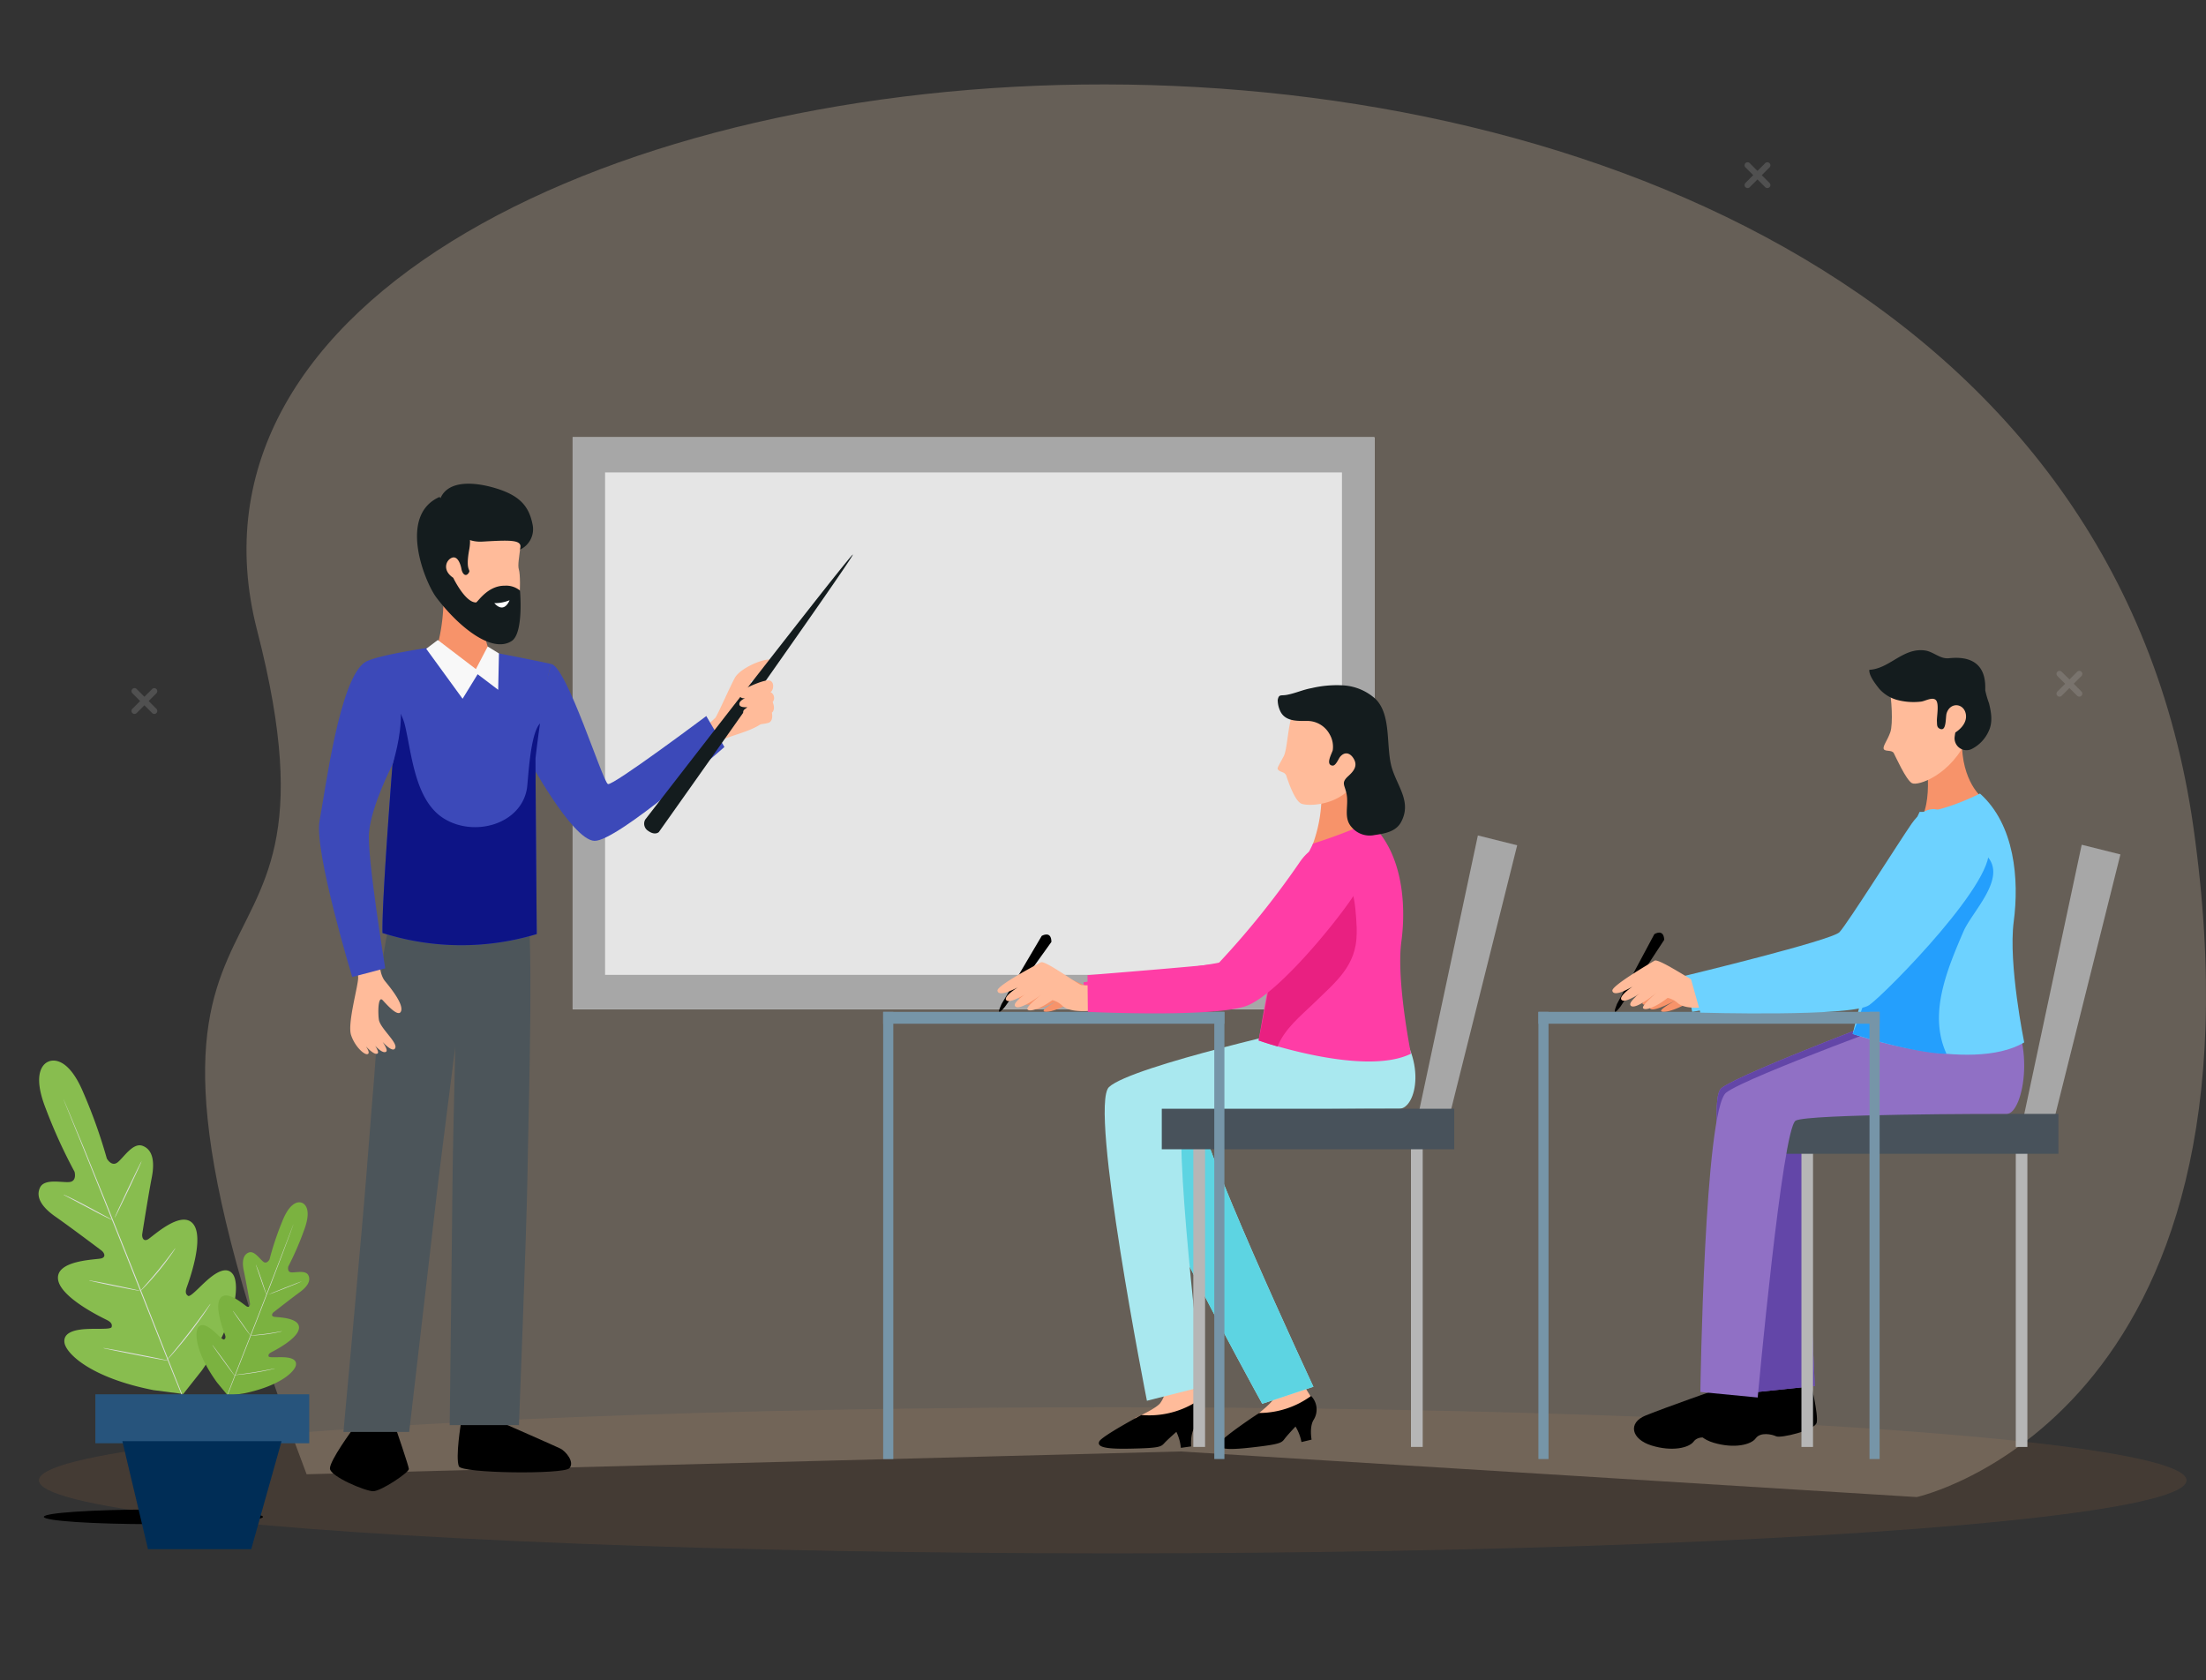 <svg xmlns="http://www.w3.org/2000/svg" xmlns:xlink="http://www.w3.org/1999/xlink" width="453" height="345" viewBox="0 0 453 345">
  <rect x="0" y="0" width="453" height="345" fill="#333333" stroke="none"/>
  <defs>
    <clipPath id="clip-student_feedback">
      <rect width="453" height="345"/>
    </clipPath>
  </defs>
  <g id="student_feedback" clip-path="url(#clip-student_feedback)">
    <ellipse id="Ellipse_200" data-name="Ellipse 200" cx="220.5" cy="15" rx="220.5" ry="15" transform="translate(8 289)" fill="#f99746" opacity="0.09"/>
    <path id="Path_5724" data-name="Path 5724" d="M625.5,452.327s73.968-16.224,56.828-137.484C651.729,98.386,249.483,137.82,284.7,274.345c22.14,85.833-41.607,36.2,10.161,173.3L474.3,442.961Z" transform="translate(-231.901 -144.89)" fill="#f9ddbf" opacity="0.26"/>
    <path id="Path_5826" data-name="Path 5826" d="M58.622,216.889l1.59-1.59a.62.62,0,0,0-.878-.877l-1.59,1.59-1.59-1.59a.62.62,0,0,0-.878.877l1.591,1.59-1.591,1.591a.62.62,0,1,0,.878.877l1.59-1.59,1.59,1.59a.62.62,0,1,0,.878-.877Z" transform="translate(-28.094 -72.926)" fill="#c4c4c4" opacity="0.2"/>
    <g id="Group_3047" data-name="Group 3047" transform="translate(65.507 89.802)">
      <g id="Group_3046" data-name="Group 3046" transform="translate(52.085)">
        <rect id="Rectangle_983" data-name="Rectangle 983" width="164.643" height="117.452" transform="translate(0 0)" fill="#e5e5e5"/>
        <path id="Path_5672" data-name="Path 5672" d="M170.269,305.26V422.713H334.912V305.26ZM328.25,415.654H176.931V312.475H328.25Z" transform="translate(-170.269 -305.26)" fill="#a7a7a7"/>
      </g>
      <path id="Path_5673" data-name="Path 5673" d="M162.964,327.681a13.4,13.4,0,0,1-8.06-4.143,37.208,37.208,0,0,1-1.328,12.889s.317,20.778,8.764,18.28,3.013-16.02,3.013-16.02C163.4,335.573,162.988,330.883,162.964,327.681Z" transform="translate(-129.447 -292.928)" fill="#f7936a"/>
      <path id="Path_5674" data-name="Path 5674" d="M158.524,313.292s9.668-1.023,11.433,2.882-.278,9.134.28,10.9.278,12.9-2.882,13.178-13.108-6.88-13.386-15.247S156.106,313.411,158.524,313.292Z" transform="translate(-129.196 -299.923)" fill="#ffbb9a"/>
      <path id="Path_5675" data-name="Path 5675" d="M162.678,329.18c.045-.005.092-.013.139-.017.315.005.595.015.878.023.1-.234.183-.464.288-.7.193-.427.378-.857.571-1.285.283-.814.519-1.636.745-2.458a12.149,12.149,0,0,1-1.343-.228q-1.854.892-3.711,1.779c-.24.114-.482.221-.72.333A39.292,39.292,0,0,1,162.678,329.18Z" transform="translate(-125.433 -292.268)" fill="#fff"/>
      <path id="Path_5676" data-name="Path 5676" d="M185.533,347.647a39.255,39.255,0,0,0,3.756-3.175c.509-.7,2.72-5.8,3.969-8.154s7.843-4.962,8.38-3.284-2.226,2.045-5.145,4.044c0,0,.306.4.6.42s4.865,6.111,1.537,8.283-7.675,2.335-10.564,4.867C188.07,350.648,185.756,349.32,185.533,347.647Z" transform="translate(-107.885 -286.881)" fill="#ffbb9a"/>
      <path id="Path_5677" data-name="Path 5677" d="M156.853,426.131s-1.166,6.962-.444,8.888c.553,1.475,21.512,1.69,22.691.407s-.785-3.515-1.817-4.031-11.733-5.208-11.733-5.208Z" transform="translate(-127.694 -223.706)"/>
      <path id="Path_5678" data-name="Path 5678" d="M154.111,426.923h-8.95s-4.721,6.413-4.651,8.034,7.258,4.651,8.879,4.651,7.4-3.875,7.329-4.58S154.111,426.923,154.111,426.923Z" transform="translate(-138.263 -223.172)"/>
      <path id="Path_5679" data-name="Path 5679" d="M170.565,324.468a4.613,4.613,0,0,0,2.551-5.16c-.744-3.718-2.6-6.042-8.087-7.576s-10.507-1.03-11.18,3.529c0,0,2.581,7.953,8.95,7.581S171.106,322.471,170.565,324.468Z" transform="translate(-129.263 -301.419)" fill="#141c1e"/>
      <path id="Path_5680" data-name="Path 5680" d="M172.332,331.8a4.45,4.45,0,0,0-3.115-1c-3.582-.038-5.585,3.435-5.918,3.44-2.241.027-4.679-5.068-4.679-5.068-2.254-1.487-1.534-3.555-.325-4.09s1.835,1.278,2.021,2.3.876,1.681,1.464.812-.744-.139.139-4.88-2.417-6.647-2.417-6.647l-3.694-4.09c-8.62,3.812-2.978,17.579-.62,20.684,4.487,5.908,11.323,11.525,15.424,8.908C173.136,340.56,172.332,331.8,172.332,331.8Zm-5.277,2.579a7.8,7.8,0,0,0,3.138-.6S169.147,336.7,167.055,334.377Z" transform="translate(-131.059 -300.323)" fill="#141c1e"/>
      <path id="Path_5681" data-name="Path 5681" d="M179.477,361.174l-25.405-.479s-3.865,6.334-4.729,24.615c-.593,12.515-1.1,15.982-2.348,32.525-.846,11.232-4.83,54.279-4.83,54.279h13.5s5.716-49.123,6.007-51.8c.1-.946,3.447-27.246,3.447-27.246s-.548,23.853-.548,26.589-.589,51.066-.589,51.066h14.222s1.6-41.094,1.733-50.5C180.158,405,181.46,366.091,179.477,361.174Z" transform="translate(-137.146 -267.857)" fill="#4c555a"/>
      <path id="Path_5682" data-name="Path 5682" d="M169.638,333.05l-4.981,18.966s9.2,17.131,13.84,17.369,26.727-19.273,26.727-19.273l-3.725-6.356s-19.117,14.327-20.187,13.969S172.922,333.695,169.638,333.05Z" transform="translate(-121.97 -286.51)" fill="#3c49b9"/>
      <path id="Path_5683" data-name="Path 5683" d="M159.529,330.914s-11.8,1.606-14.65,3.152c0,0,8.022,12.85,5.523,21.118,0,0-2.231,28.38-2.045,34.564a53.54,53.54,0,0,0,31.672.219s-.266-31.277-.255-36.114c0,0,1.447-13,3.207-19.363,0,0-6.242-1.33-12.637-2.514,0,0,.521.658-2.187,4.111C166.533,338.161,160.012,335.136,159.529,330.914Z" transform="translate(-135.315 -287.951)" fill="#3c49b9"/>
      <path id="Path_5684" data-name="Path 5684" d="M178.643,350.415s.353-3.164.921-7.129c-2.108,2.2-2.412,11.83-2.695,13.431-1.291,7.327-10.894,9.975-17.114,6.037-5.8-3.671-6.491-12.889-7.871-18.891-.737-3.2-2.785-5.674-5.327-7.851,2.03,4.485,4.177,10.887,2.713,15.732,0,0-2.231,28.378-2.045,34.564a53.54,53.54,0,0,0,31.672.219S178.631,355.251,178.643,350.415Z" transform="translate(-134.182 -284.511)" fill="#0d1486"/>
      <path id="Path_5685" data-name="Path 5685" d="M150.125,374.092c.876,1.077,3.807,4.58,3.331,6.126s-2.916-1.248-3.807-2.2-1.012,2.261-.774,3.986,3.746,4.58,3.39,5.769-2.378-.476-4.56-3.688c0,0,3.45,3.966,2.658,4.52s-2.736-1.467-4.282-3.807c0,0,3.331,3.748,2.5,4.193s-3.122-2.17-3.984-3.509c0,0,2.832,3.075,2.052,3.581-.625.4-2.676-1.44-3.48-3.879s1.576-10.41,1.457-11.926a24.165,24.165,0,0,0-.6-3.41l4.917-1.11C148.837,368.762,148.815,372.486,150.125,374.092Z" transform="translate(-136.583 -262.429)" fill="#ffbb9a"/>
      <path id="Path_5686" data-name="Path 5686" d="M152.768,395.727l-6.781,1.785s-7.888-25.931-6.7-32.118,4.088-29.386,9.442-32.6c0,0,6.819,1.969,7.228,10.35.233,4.751-1.7,10.768-1.7,10.768s-4.269,8.179-4.818,13.9C148.982,372.569,152.768,395.727,152.768,395.727Z" transform="translate(-139.168 -286.681)" fill="#3c49b9"/>
      <path id="Path_5687" data-name="Path 5687" d="M164.939,331.452l-2.424,4.639-7.821-5.974-2.38,1.8,7.468,10.265,3.09-5.036,4.22,3.2.158-7.469Z" transform="translate(-130.297 -288.488)" fill="#f8f8f8"/>
      <path id="Path_5688" data-name="Path 5688" d="M179.266,374.056s41.886-54.177,42.623-54.41-39.831,56.981-39.831,56.981-.784.792-2.246-.288A1.733,1.733,0,0,1,179.266,374.056Z" transform="translate(-112.274 -295.554)" fill="#141c1e"/>
      <path id="Path_5689" data-name="Path 5689" d="M196.048,337.623a21.223,21.223,0,0,1-4.289,1.112c-1.412.079-1.072-1.33-.129-1.839.975-.527,4.527-2.2,5.453-1.748s.571,2.11.022,2.316a1.365,1.365,0,0,1,.449,2.06s.68,1.492-.167,2.165c0,0,.414,1.725-.705,2.092s-4.147.521-4.537-.265c-.469-.946,1.032-1.412,4.011-1.7a35.621,35.621,0,0,1-3.758.5c-.757-.085-2.742-1.75,3.684-2.423,0,0-5.131,1.447-5.362.149C190.425,338.39,196.048,337.623,196.048,337.623Z" transform="translate(-104.393 -285.145)" fill="#ffbb9a"/>
    </g>
    <g id="Group_3052" data-name="Group 3052" transform="translate(181.36 140.684)">
      <path id="Path_5690" data-name="Path 5690" d="M254.421,386.286l.072,5.759s24.456,1.537,31.32-.827,21.334-21.44,22.572-24.635c1.487-3.844-4.175-13.182-9.782-4.671a176.584,176.584,0,0,1-16.337,20.321C281.694,382.589,254.421,386.286,254.421,386.286Z" transform="translate(-213.258 -325.26)" fill="#ff3da6"/>
      <path id="Path_5691" data-name="Path 5691" d="M265.228,378.039s-2.47-.829-2.981-.889-6.28-3.078-7.119-2.745-8.719,3.375-8.734,4.147,2.006.544,6.315-1.5c0,0-5.583,2.189-4.858,2.964s5.793-1.82,5.793-1.82S248.58,380.3,249.43,381s5.553-1.964,5.553-1.964-3.654,1.985-3.358,2.422,2.366-.012,4.87-1.326c0,0,.424-.122,1.377.477s7.91.464,7.91.464Z" transform="translate(-218.674 -314.506)" fill="#f7936a"/>
      <path id="Path_5692" data-name="Path 5692" d="M244.562,383.5l8.26-14.006s1.971-1.159,1.983,1.243l-9.536,13.312S243.071,386.763,244.562,383.5Z" transform="translate(-220.26 -317.991)"/>
      <path id="Path_5693" data-name="Path 5693" d="M264.353,377.374s-2.713.008-3.281-.064-7.436-5.14-8.3-4.671-9.017,4.758-8.918,5.81,2.274.7,6.675-2.167c0,0-5.771,3.088-4.862,4.125s6.054-2.587,6.054-2.587-5.217,2.961-4.178,3.9,5.769-2.778,5.769-2.778-3.693,2.77-3.3,3.356,2.586-.062,5.121-1.9a4.572,4.572,0,0,1,2.043,1.154c2.075,1.963,8.245.732,8.245.732Z" transform="translate(-220.389 -315.701)" fill="#ffbb9a"/>
      <path id="Path_5694" data-name="Path 5694" d="M284.33,355.808c.856-.177,4.957-8.831,6.714-10.514.841,5.91,4.413,19.924,4.413,19.924-4.334,4.651-12.981,1.8-12.981,1.8A29.363,29.363,0,0,0,284.33,355.808Z" transform="translate(-194.329 -334.13)" fill="#f7936a"/>
      <path id="Path_5695" data-name="Path 5695" d="M291.245,339.046s-7.911,1.78-9.427,4.088-1.512,8.31-2.35,9.9c-.507.961-.961,1.737-1.214,2.3-.223.494.338.784,1.027,1.028a1.191,1.191,0,0,1,.739.765c.469,1.452,1.775,5.156,3.083,5.672,1.631.643,9.692.4,12.113-6.625S296.312,337.54,291.245,339.046Z" transform="translate(-197.211 -338.436)" fill="#ffbb9a"/>
      <path id="Path_5696" data-name="Path 5696" d="M267.1,425.138l5.651-.933s.286,5.369.757,6.6c0,0-6.337,3.031-12.833.633,0,0,4.142-1.784,5.227-3.051A6.238,6.238,0,0,0,267.1,425.138Z" transform="translate(-209.039 -280.888)" fill="#ffbb9a"/>
      <path id="Path_5697" data-name="Path 5697" d="M275.971,426.638a18.153,18.153,0,0,1-10.959,2.505s-8.109,4.339-8.632,5.426c-.732,1.521,2.822,1.616,8.364,1.434,4.728-.154,4.381-.509,5.331-1.437s2.132-1.959,2.132-1.959a9.667,9.667,0,0,1,.923,3.286l2.114-.3s-.246-2.6.772-3.981A3.981,3.981,0,0,0,275.971,426.638Z" transform="translate(-212 -279.246)"/>
      <path id="Path_5698" data-name="Path 5698" d="M280.078,424.4l4.267-1.164s2.5,4.175,3.236,5.27c0,0-5.508,4.361-12.374,3.46,0,0,3.643-2.658,4.421-4.133A6.252,6.252,0,0,0,280.078,424.4Z" transform="translate(-199.234 -281.54)" fill="#ffbb9a"/>
      <path id="Path_5699" data-name="Path 5699" d="M289.9,425.8A18.14,18.14,0,0,1,279.22,429.3s-7.674,5.068-8.094,6.2c-.588,1.581,2.958,1.348,8.461.656,4.693-.591,4.316-.913,5.173-1.924s1.943-2.147,1.943-2.147a9.6,9.6,0,0,1,1.223,3.185l2.077-.5s-.484-2.562.4-4.034A3.981,3.981,0,0,0,289.9,425.8Z" transform="translate(-202.03 -279.814)"/>
      <path id="Path_5700" data-name="Path 5700" d="M310.935,377.375l-11.14,7.886s-36.14,6.963-40.726,10.4,29.177,64.415,29.177,64.415l10.511-3.492s-25.223-53.988-22.93-56.281,39.455-5.684,41.8-6.387C319.917,393.231,316.646,385,310.935,377.375Z" transform="translate(-210.41 -312.485)" fill="#a9e8ef"/>
      <path id="Path_5701" data-name="Path 5701" d="M310.935,377.375l-11.14,7.886s-36.14,6.963-40.726,10.4,29.177,64.415,29.177,64.415l10.511-3.492s-25.223-53.988-22.93-56.281,39.455-5.684,41.8-6.387C319.917,393.231,316.646,385,310.935,377.375Z" transform="translate(-210.41 -312.485)" fill="#5dd4e2"/>
      <path id="Path_5702" data-name="Path 5702" d="M315.464,379.513,300.9,380.741s-38.321,8.466-43.01,12.852c-4.187,3.914,7.786,64.426,7.786,64.426l11.407-2.886s-6.431-54.031-3.633-55.669c2.413-1.413,41.585-1.413,44.03-1.413C321.009,398.05,323.5,387.627,315.464,379.513Z" transform="translate(-211.516 -311.042)" fill="#a9e8ef"/>
      <g id="Group_3048" data-name="Group 3048" transform="translate(77.092 28.165)">
        <path id="Path_5703" data-name="Path 5703" d="M298.619,355.446a105.812,105.812,0,0,1-11.549,4.383s-6.793,13.411-7.252,17.153-3.944,23.284-3.944,23.284,21.594,7.511,31.287,2.721c0,0-3.04-15.079-1.969-23.012S305.338,361.326,298.619,355.446Z" transform="translate(-275.875 -355.446)" fill="#ff3da6"/>
        <path id="Path_5704" data-name="Path 5704" d="M296.019,374.082c-.023,6.711-4.339,10-8.781,14.339-2.623,2.564-5.959,5.16-7.476,8.909-2.38-.7-3.887-1.244-3.887-1.244s2.113-10.057,3.142-17.394c4.455-1.991,6.819-6.25,8.409-10.782.921-2.624,1.422-4.319,3.085-6.272,4.93.134,5.23,5.9,5.51,11.293C296.02,373.32,296.02,373.707,296.019,374.082Z" transform="translate(-275.875 -351.268)" fill="#e92081"/>
      </g>
      <g id="Group_3050" data-name="Group 3050" transform="translate(57.21 30.885)">
        <path id="Path_5705" data-name="Path 5705" d="M315.884,359.089,301.31,417.354l-6.032-1.509,12.534-58.775Z" transform="translate(-242.901 -357.07)" fill="#a7a7a7"/>
        <g id="Group_3049" data-name="Group 3049" transform="translate(6.476 61.98)">
          <rect id="Rectangle_984" data-name="Rectangle 984" width="2.414" height="63.593" fill="#b6b6b6"/>
          <rect id="Rectangle_985" data-name="Rectangle 985" width="2.414" height="63.593" transform="translate(44.693)" fill="#b6b6b6"/>
        </g>
        <rect id="Rectangle_986" data-name="Rectangle 986" width="60.06" height="8.321" transform="translate(0 56.124)" fill="#48525b"/>
      </g>
      <path id="Path_5706" data-name="Path 5706" d="M284.037,346a5.228,5.228,0,0,1,4.852,2.735,5.06,5.06,0,0,1,.646,3.242c-.112.583-1.588,2.993-.079,3.19.707.092,1.234-1.392,1.594-1.815.971-1.139,2.1-.782,2.8.429.861,1.49-.05,2.554-1.132,3.542-1.547,1.41-.717,1.779-.343,3.7.469,2.412-.715,4.872,1.055,6.813a4.836,4.836,0,0,0,4.674,1.594c2.127-.315,4.394-.68,5.465-2.681,2.129-3.977-.539-6.99-1.8-10.785-1.44-4.322-.035-10.978-3.39-14.418a10.8,10.8,0,0,0-6.543-2.842,22.508,22.508,0,0,0-6.674.559c-1.768.316-3.344,1.07-5.1,1.383-1.186.213-1.593-.206-1.834,1.042a5.405,5.405,0,0,0,.648,2.537c.978,1.707,3.028,1.784,4.781,1.77C283.782,346,283.911,346,284.037,346Z" transform="translate(-197.211 -338.628)" fill="#141c1e"/>
      <g id="Group_3051" data-name="Group 3051" transform="translate(0 67.115)">
        <rect id="Rectangle_987" data-name="Rectangle 987" width="2.079" height="91.825" transform="translate(67.993 0.001)" fill="#7695a8"/>
        <rect id="Rectangle_988" data-name="Rectangle 988" width="2.079" height="91.825" transform="translate(0 0.001)" fill="#7695a8"/>
        <rect id="Rectangle_989" data-name="Rectangle 989" width="70.072" height="2.435" fill="#7695a8"/>
      </g>
      <path id="Path_5707" data-name="Path 5707" d="M254.893,384.834l.074,7.54s25.272,1.209,32.366-1.156,22.046-21.44,23.324-24.635c1.537-3.844-4.314-13.182-10.107-4.671a177.984,177.984,0,0,1-16.883,20.321C283.075,382.589,254.893,384.834,254.893,384.834Z" transform="translate(-212.939 -325.26)" fill="#ff3da6"/>
    </g>
    <g id="Group_3057" data-name="Group 3057" transform="translate(315.909 133.517)">
      <path id="Path_5708" data-name="Path 5708" d="M344.643,424.649s-8.317,4.1-12.773,5.942c-3.7,1.532-2.936,4.909,1.274,6.158s7.68.427,8.638-.908,3.314-.837,4.207-.409,7.916-1.191,8.313-2.819-1.346-8.8-1.346-8.8Z" transform="translate(-297.156 -273.984)"/>
      <path id="Path_5709" data-name="Path 5709" d="M386.276,378.2l-14.131.186s-34.576,12.9-39.093,16.285,7.424,62.423,7.424,62.423l11.731-1.229s-2.767-52.822-.509-55.08,38.858-5.6,41.165-6.292C395.122,393.822,391.9,385.711,386.276,378.2Z" transform="translate(-295.441 -304.758)" fill="#9070c5"/>
      <path id="Path_5710" data-name="Path 5710" d="M386.276,378.2l-14.131.186s-34.576,12.9-39.093,16.285,7.424,62.423,7.424,62.423l11.731-1.229s-2.767-52.822-.509-55.08,38.858-5.6,41.165-6.292C395.122,393.822,391.9,385.711,386.276,378.2Z" transform="translate(-295.441 -304.758)" fill="#6346a8"/>
      <g id="Group_3054" data-name="Group 3054" transform="translate(47.638 39.955)">
        <path id="Path_5711" data-name="Path 5711" d="M389.724,360.2l-14.354,57.384-5.941-1.486,12.344-57.886Z" transform="translate(-317.846 -358.207)" fill="#a7a7a7"/>
        <g id="Group_3053" data-name="Group 3053" transform="translate(6.378 61.043)">
          <rect id="Rectangle_990" data-name="Rectangle 990" width="2.378" height="62.631" fill="#b6b6b6"/>
          <rect id="Rectangle_991" data-name="Rectangle 991" width="2.378" height="62.631" transform="translate(44.017)" fill="#b6b6b6"/>
        </g>
        <rect id="Rectangle_992" data-name="Rectangle 992" width="59.152" height="8.195" transform="translate(0 55.275)" fill="#48525b"/>
      </g>
      <path id="Path_5712" data-name="Path 5712" d="M365.443,344.338l-8.111,1.732s2.333,9.973,0,15.469c0,0,4.423,1.737,11.874-3.909C369.206,357.63,364.615,353.748,365.443,344.338Z" transform="translate(-278.371 -327.609)" fill="#f7936a"/>
      <path id="Path_5713" data-name="Path 5713" d="M370.032,338.4s-9.023-3.4-11.443-2.157-5.362,3.073-4.9,4.9.8,7.24.213,8.94-1.6,2.877-1.357,3.467,1.666.124,2.058.847,2.5,5.478,3.728,6.165,8.223-1.78,11.458-9.382S372.042,339.693,370.032,338.4Z" transform="translate(-281.629 -333.254)" fill="#ffbb9a"/>
      <path id="Path_5714" data-name="Path 5714" d="M339.641,424.856s-10.859,3.788-15.334,5.59c-3.72,1.5-2.984,4.88,1.214,6.17s7.675.5,8.647-.824,3.323-.806,4.21-.368,7.93-1.112,8.34-2.736-.586-6.379-.586-6.379Z" transform="translate(-302.277 -273.282)"/>
      <path id="Path_5715" data-name="Path 5715" d="M375.338,345.258a19.891,19.891,0,0,1-.76-2.6c-.09-.881.79-7.481-7.34-6.662a3.554,3.554,0,0,1-1.167-.052c-1.333-.308-2.5-1.35-3.915-1.536-4.512-.594-7.241,3.765-11.388,3.976-.137,1.162,1.32,3,2.043,3.912a7.593,7.593,0,0,0,3.611,2.259,13.128,13.128,0,0,0,4.944.362c.831-.085,2.331-1.028,3.05-.33.737.717.163,3.455.226,4.394.045.688-.069,1.264.705,1.554a.837.837,0,0,0,.219.05c.067-.007.134-.015.2-.02.819-.251.651-2.572.866-3.251.752-2.386,3.6-2.092,3.956.23.308,1.988-1.606,3.356-2.164,3.711-.067.338-.117.662-.149.966a2.451,2.451,0,0,0,3.641,2.356,7.542,7.542,0,0,0,3.339-3.564C376.154,349.177,375.8,347.132,375.338,345.258Z" transform="translate(-282.806 -334.349)" fill="#141c1e"/>
      <path id="Path_5716" data-name="Path 5716" d="M391.527,376.956,375.744,380.1s-35.861,12.952-40.377,16.34-5.324,61.5-5.324,61.5l11.773,1.137s5.039-55.244,7.794-56.857c2.376-1.392,40.957-1.392,43.365-1.392C396.451,400.831,399.445,384.946,391.527,376.956Z" transform="translate(-296.783 -305.601)" fill="#9070c5"/>
      <path id="Path_5717" data-name="Path 5717" d="M328.18,388.064l1.44,7.414s30.637-5.3,33.94-7.747,23.081-23.863,20.179-29.827-6.665-4.5-9.03-1.11-13.235,20.629-14.848,22.322S328.18,388.064,328.18,388.064Z" transform="translate(-298.04 -321.197)" fill="#6dd2ff"/>
      <g id="Group_3055" data-name="Group 3055" transform="translate(64.542 29.45)">
        <path id="Path_5718" data-name="Path 5718" d="M374.859,351.934s-7.918,4.011-12.395,3.758c0,0-7.246,15.232-7.736,19.306s-6.007,26.291-6.007,26.291,24.067,8.317,35.218,1.752c0,0-3.294-16.144-2.154-24.782S382.022,358.338,374.859,351.934Z" transform="translate(-348.722 -351.934)" fill="#6dd2ff"/>
        <path id="Path_5719" data-name="Path 5719" d="M371.471,376.08c1.752-4.038,8.608-10.547,5.156-15.082-2.775-3.648-4.765-3.9-7.814-.422-2.857,3.257-5.468,6.764-8.714,9.643a55.51,55.51,0,0,1-5.48,4.008c0,8.374-5.9,22.9-5.9,22.9s12.458,3.988,19.264,4.086C364.342,393.258,367.8,384.559,371.471,376.08Z" transform="translate(-348.722 -347.767)" fill="#249ffd"/>
      </g>
      <path id="Path_5720" data-name="Path 5720" d="M340.946,376.056a14.29,14.29,0,0,1-2.981,1.094c-.511-.059-6.279-3.078-7.118-2.745s-8.719,3.375-8.735,4.147,2.008.544,6.317-1.5c0,0-5.583,2.189-4.858,2.964s5.791-1.82,5.791-1.82S324.3,380.3,325.15,381s5.553-1.964,5.553-1.964-3.654,1.985-3.359,2.422,2.368-.012,4.872-1.326c0,0,.424-.122,1.377.477s7.908-1.519,7.908-1.519Z" transform="translate(-302.134 -307.34)" fill="#f7936a"/>
      <path id="Path_5721" data-name="Path 5721" d="M320,383.639l7.672-14.337s1.919-1.239,2.031,1.161l-8.975,13.7S318.65,386.962,320,383.639Z" transform="translate(-303.865 -310.981)"/>
      <path id="Path_5722" data-name="Path 5722" d="M339.688,376.687s-2.71.121-3.279.072-7.643-4.827-8.489-4.323-8.811,5.13-8.668,6.175,2.3.6,6.578-2.442c0,0-5.637,3.324-4.686,4.322s5.942-2.835,5.942-2.835-5.089,3.174-4.014,4.068,5.65-3.018,5.65-3.018-3.574,2.921-3.162,3.492,2.579-.169,5.039-2.11a4.586,4.586,0,0,1,2.088,1.068c2.155,1.874,8.266.388,8.266.388Z" transform="translate(-304.065 -308.676)" fill="#ffbb9a"/>
      <g id="Group_3056" data-name="Group 3056" transform="translate(0 74.281)">
        <rect id="Rectangle_993" data-name="Rectangle 993" width="2.078" height="91.825" transform="translate(67.993 0.001)" fill="#7695a8"/>
        <rect id="Rectangle_994" data-name="Rectangle 994" width="2.079" height="91.825" transform="translate(0 0.001)" fill="#7695a8"/>
        <rect id="Rectangle_995" data-name="Rectangle 995" width="70.072" height="2.435" fill="#7695a8"/>
      </g>
      <path id="Path_5723" data-name="Path 5723" d="M328.78,386.655l2.115,7.565s31.207.9,34.673-1.551,27.343-26.693,24.3-32.659-7.02-4.51-9.484-1.109c-2.271,3.133-17.355,20.571-19.134,22.364C359.561,382.968,328.78,386.655,328.78,386.655Z" transform="translate(-297.635 -319.779)" fill="#6dd2ff"/>
    </g>
    <g id="Group_3091" data-name="Group 3091" transform="translate(0.449 217.477)">
      <ellipse id="Ellipse_43" data-name="Ellipse 43" cx="22.5" cy="1.5" rx="22.5" ry="1.5" transform="translate(8.551 92.523)"/>
      <g id="Group_1415" data-name="Group 1415" transform="translate(8.063 0) rotate(7)">
        <g id="Group_1393" data-name="Group 1393" transform="translate(0 0)">
          <g id="Group_1392" data-name="Group 1392">
            <path id="Path_4024" data-name="Path 4024" d="M1.54.333s-3.83,1.551.588,9.682A107.044,107.044,0,0,0,9.564,22.149s.8,1.894-.807,2.232-5.163-.134-5.829,1.855c-.691,2.063.843,3.952,3.9,5.565s9.614,5.393,10.205,5.737,1.178,1.213.123,1.618S8.145,40.6,8.863,44.346s9.963,6.841,10.968,7.2,1.253.773,1.186,1.321-2.773.645-5.023,1.033-4.791,1.233-4.2,3.359,6.137,6.48,19.344,7.43l6.148.04L40.5,59.45c6.179-11.711,5.413-18.717,3.925-20.346s-3.55.08-5.069,1.784-3.033,3.95-3.534,3.717-.721-.664-.494-1.7,2.489-10.525-.309-13.116-7.886,3.61-8.788,4.291-1.33-.289-1.309-.961.283-8.251.528-11.7-.546-5.746-2.662-6.25c-2.04-.487-3.521,2.786-4.657,3.967s-2.322-.5-2.322-.5A107.108,107.108,0,0,0,9.443,5.911C4.879-2.138,1.465.37,1.465.37" fill="#88bd4f"/>
          </g>
        </g>
        <g id="Group_1396" data-name="Group 1396" transform="translate(5.485 7.621)">
          <g id="Group_1395" data-name="Group 1395" transform="translate(0 0)">
            <g id="Group_1394" data-name="Group 1394">
              <path id="Path_4025" data-name="Path 4025" d="M32.162,58.542c-3.329-5.924-9.068-16.554-14.044-25.654S8.634,15.558,5.335,9.617L1.422,2.586.359.673.087.173C.026.06,0,0,0,0S.038.054.1.164l.289.49,1.094,1.9c.948,1.647,2.3,4.039,3.967,7C8.782,15.476,13.312,23.7,18.286,32.8s10.7,19.739,13.994,25.68" fill="#e0e0e0"/>
            </g>
          </g>
        </g>
        <g id="Group_1399" data-name="Group 1399" transform="translate(7.881 27.097)">
          <g id="Group_1398" data-name="Group 1398" transform="translate(0 0)">
            <g id="Group_1397" data-name="Group 1397">
              <path id="Path_4026" data-name="Path 4026" d="M0,0A2.007,2.007,0,0,1,.431.111c.274.08.668.208,1.152.371.968.327,2.293.813,3.746,1.375L9.043,3.309l1.128.433a1.968,1.968,0,0,1,.408.175,2.01,2.01,0,0,1-.432-.105C9.873,3.731,9.48,3.6,9,3.436,8.032,3.1,6.713,2.6,5.261,2.034L1.538.609.408.181A1.938,1.938,0,0,1,0,0Z" fill="#e0e0e0"/>
            </g>
          </g>
        </g>
        <g id="Group_1402" data-name="Group 1402" transform="translate(18.869 18.269)">
          <g id="Group_1401" data-name="Group 1401" transform="translate(0 0)">
            <g id="Group_1400" data-name="Group 1400">
              <path id="Path_4027" data-name="Path 4027" d="M0,12.342c-.05-.017.831-2.793,1.967-6.2S4.067-.016,4.117,0,3.287,2.793,2.15,6.2.052,12.359,0,12.342Z" fill="#e0e0e0"/>
            </g>
          </g>
        </g>
        <g id="Group_1405" data-name="Group 1405" transform="translate(25.879 35.204)">
          <g id="Group_1404" data-name="Group 1404" transform="translate(0 0)">
            <g id="Group_1403" data-name="Group 1403">
              <path id="Path_4028" data-name="Path 4028" d="M0,9.724a2.055,2.055,0,0,1,.24-.386l.7-1.015c.592-.857,1.4-2.045,2.251-3.388s1.579-2.582,2.1-3.485L5.908.382A2.081,2.081,0,0,1,6.154,0a2.061,2.061,0,0,1-.18.417c-.127.262-.318.639-.564,1.1-.49.921-1.2,2.176-2.055,3.522S1.673,7.564,1.053,8.4c-.312.418-.568.753-.752.98A2.066,2.066,0,0,1,0,9.724Z" fill="#e0e0e0"/>
            </g>
          </g>
        </g>
        <g id="Group_1408" data-name="Group 1408" transform="translate(15.241 43.929)">
          <g id="Group_1407" data-name="Group 1407" transform="translate(0 0)">
            <g id="Group_1406" data-name="Group 1406">
              <path id="Path_4029" data-name="Path 4029" d="M0,.011a1.792,1.792,0,0,1,.42,0L1.559.067c.961.06,2.288.155,3.753.272S8.1.574,9.061.668L10.2.789a1.787,1.787,0,0,1,.414.07,1.787,1.787,0,0,1-.42,0L9.05.8C8.089.743,6.762.647,5.3.53S2.507.3,1.548.2L.414.081A1.787,1.787,0,0,1,0,.011Z" fill="#e0e0e0"/>
            </g>
          </g>
        </g>
        <g id="Group_1411" data-name="Group 1411" transform="translate(19.823 57.355)">
          <g id="Group_1410" data-name="Group 1410" transform="translate(0 0)">
            <g id="Group_1409" data-name="Group 1409">
              <path id="Path_4030" data-name="Path 4030" d="M0,.01a2.886,2.886,0,0,1,.537,0L2,.082C3.23.152,4.932.261,6.81.393s3.579.263,4.809.367l1.456.133a2.886,2.886,0,0,1,.532.075,2.891,2.891,0,0,1-.537,0L11.61.895C10.377.825,8.676.716,6.8.584S3.218.321,1.988.217L.532.084A2.882,2.882,0,0,1,0,.01Z" fill="#e0e0e0"/>
            </g>
          </g>
        </g>
        <g id="Group_1414" data-name="Group 1414" transform="translate(33.11 45.66)">
          <g id="Group_1413" data-name="Group 1413" transform="translate(0 0)">
            <g id="Group_1412" data-name="Group 1412">
              <path id="Path_4031" data-name="Path 4031" d="M0,12.548a3.269,3.269,0,0,1,.291-.5l.844-1.319c.711-1.114,1.687-2.656,2.716-4.389S5.778,3.02,6.416,1.863L7.173.493A3.345,3.345,0,0,1,7.47,0a3.253,3.253,0,0,1-.231.527c-.16.334-.4.813-.7,1.4C5.927,3.1,5.05,4.707,4.016,6.442s-2.027,3.27-2.768,4.366c-.372.547-.677.987-.895,1.286A3.331,3.331,0,0,1,0,12.548Z" fill="#e0e0e0"/>
            </g>
          </g>
        </g>
      </g>
      <g id="Group_1416" data-name="Group 1416" transform="matrix(0.643, 0.766, -0.766, 0.643, 61.127, 28.731)">
        <g id="Group_1393-2" data-name="Group 1393" transform="translate(0 0)">
          <g id="Group_1392-2" data-name="Group 1392">
            <path id="Path_4024-2" data-name="Path 4024" d="M.887.192s-2.206.893.339,5.577a61.667,61.667,0,0,0,4.283,6.99s.458,1.091-.465,1.286-2.974-.077-3.358,1.068c-.4,1.188.486,2.277,2.245,3.206s5.538,3.107,5.879,3.3.678.7.071.932-5.189.832-4.775,2.99,5.74,3.941,6.318,4.147.722.445.683.761-1.6.372-2.894.6-2.76.71-2.417,1.935,3.535,3.733,11.143,4.28l3.542.023,1.848-3.04c3.559-6.746,3.118-10.782,2.261-11.721s-2.045.046-2.92,1.028S20.924,25.83,20.636,25.7s-.416-.382-.285-.982,1.434-6.063-.178-7.556-4.543,2.08-5.062,2.472-.766-.166-.754-.553.163-4.753.3-6.738-.315-3.31-1.534-3.6c-1.175-.28-2.028,1.6-2.683,2.285s-1.337-.285-1.337-.285A61.7,61.7,0,0,0,5.44,3.405C2.811-1.232.844.213.844.213" fill="#7bb240"/>
          </g>
        </g>
        <g id="Group_1396-2" data-name="Group 1396" transform="translate(3.16 4.39)">
          <g id="Group_1395-2" data-name="Group 1395" transform="translate(0 0)">
            <g id="Group_1394-2" data-name="Group 1394">
              <path id="Path_4025-2" data-name="Path 4025" d="M18.528,33.725c-1.918-3.413-5.224-9.536-8.09-14.779S4.974,8.963,3.074,5.54L.819,1.49.207.388.05.1C.015.035,0,0,0,0S.022.031.06.094L.226.377l.63,1.092C1.4,2.417,2.183,3.8,3.142,5.5c1.918,3.413,4.527,8.15,7.392,13.39S16.7,30.264,18.6,33.687" fill="#e0e0e0"/>
            </g>
          </g>
        </g>
        <g id="Group_1399-2" data-name="Group 1399" transform="translate(4.54 15.61)">
          <g id="Group_1398-2" data-name="Group 1398" transform="translate(0 0)">
            <g id="Group_1397-2" data-name="Group 1397">
              <path id="Path_4026-2" data-name="Path 4026" d="M0,0A1.156,1.156,0,0,1,.249.064C.407.11.633.184.912.277c.558.188,1.321.468,2.158.792l2.14.837.65.249a1.134,1.134,0,0,1,.235.1A1.158,1.158,0,0,1,5.846,2.2c-.158-.047-.385-.121-.663-.217C4.627,1.785,3.867,1.5,3.03,1.172L.886.351.235.1A1.117,1.117,0,0,1,0,0Z" fill="#e0e0e0"/>
            </g>
          </g>
        </g>
        <g id="Group_1402-2" data-name="Group 1402" transform="translate(10.87 10.524)">
          <g id="Group_1401-2" data-name="Group 1401" transform="translate(0 0)">
            <g id="Group_1400-2" data-name="Group 1400">
              <path id="Path_4027-2" data-name="Path 4027" d="M0,7.11C-.028,7.1.48,5.5,1.134,3.538S2.343-.009,2.372,0,1.893,1.609,1.239,3.573.03,7.119,0,7.11Z" fill="#e0e0e0"/>
            </g>
          </g>
        </g>
        <g id="Group_1405-2" data-name="Group 1405" transform="translate(14.908 20.28)">
          <g id="Group_1404-2" data-name="Group 1404" transform="translate(0 0)">
            <g id="Group_1403-2" data-name="Group 1403">
              <path id="Path_4028-2" data-name="Path 4028" d="M0,5.6A1.182,1.182,0,0,1,.139,5.38l.4-.584c.341-.494.808-1.178,1.3-1.952S2.749,1.356,3.048.836L3.4.22A1.2,1.2,0,0,1,3.545,0a1.187,1.187,0,0,1-.1.24c-.073.151-.183.368-.325.633C2.834,1.4,2.424,2.127,1.932,2.9S.964,4.357.606,4.84c-.18.241-.327.434-.433.565A1.192,1.192,0,0,1,0,5.6Z" fill="#e0e0e0"/>
            </g>
          </g>
        </g>
        <g id="Group_1408-2" data-name="Group 1408" transform="translate(8.78 25.306)">
          <g id="Group_1407-2" data-name="Group 1407" transform="translate(0 0)">
            <g id="Group_1406-2" data-name="Group 1406">
              <path id="Path_4029-2" data-name="Path 4029" d="M0,.006A1.031,1.031,0,0,1,.242,0L.9.039C1.452.073,2.216.128,3.06.2S4.668.331,5.22.385l.654.07A1.03,1.03,0,0,1,6.112.5,1.028,1.028,0,0,1,5.87.5L5.214.462C4.66.428,3.9.373,3.051.305S1.444.171.892.116L.238.047A1.029,1.029,0,0,1,0,.006Z" fill="#e0e0e0"/>
            </g>
          </g>
        </g>
        <g id="Group_1411-2" data-name="Group 1411" transform="translate(11.419 33.041)">
          <g id="Group_1410-2" data-name="Group 1410" transform="translate(0 0)">
            <g id="Group_1409-2" data-name="Group 1409">
              <path id="Path_4030-2" data-name="Path 4030" d="M0,.005a1.665,1.665,0,0,1,.309,0l.841.042c.71.04,1.69.1,2.772.179S5.985.378,6.694.438l.839.077a1.664,1.664,0,0,1,.307.043,1.662,1.662,0,0,1-.309,0L6.688.515C5.978.475,5,.412,3.915.336S1.854.185,1.145.125L.306.048A1.66,1.66,0,0,1,0,.005Z" fill="#e0e0e0"/>
            </g>
          </g>
        </g>
        <g id="Group_1414-2" data-name="Group 1414" transform="translate(19.074 26.304)">
          <g id="Group_1413-2" data-name="Group 1413" transform="translate(0 0)">
            <g id="Group_1412-2" data-name="Group 1412">
              <path id="Path_4031-2" data-name="Path 4031" d="M0,7.229a1.883,1.883,0,0,1,.168-.286l.486-.76c.41-.642.972-1.53,1.565-2.529S3.328,1.74,3.7,1.073L4.132.284A1.924,1.924,0,0,1,4.3,0,1.874,1.874,0,0,1,4.17.3c-.092.192-.23.468-.406.806-.35.677-.855,1.6-1.451,2.6S1.146,5.595.719,6.226C.5,6.541.329,6.794.2,6.967A1.919,1.919,0,0,1,0,7.229Z" fill="#e0e0e0"/>
            </g>
          </g>
        </g>
      </g>
      <g id="Group_286" data-name="Group 286" transform="translate(19.134 68.857)">
        <rect id="Rectangle_12" data-name="Rectangle 12" width="43.917" height="10.054" transform="translate(0 0)" fill="#27547c"/>
        <path id="Path_111" data-name="Path 111" d="M145.62,306.42l5.264,22.182h21.2l6.234-22.182Z" transform="translate(-140.078 -296.797)" fill="#002d56"/>
      </g>
    </g>
    <path id="Path_5827" data-name="Path 5827" d="M389.869,175.9l1.59-1.591a.62.62,0,0,0-.877-.877l-1.591,1.59-1.59-1.59a.62.62,0,1,0-.877.877l1.59,1.591-1.59,1.59a.62.62,0,1,0,.877.877l1.59-1.59,1.591,1.59a.62.62,0,1,0,.877-.877Z" transform="translate(-28.094 -139.926)" fill="#c4c4c4" opacity="0.2"/>
    <path id="Path_5828" data-name="Path 5828" d="M453.924,290.342l1.591-1.591a.62.62,0,0,0-.878-.877l-1.59,1.59-1.59-1.59a.62.62,0,0,0-.878.877l1.59,1.591-1.59,1.59a.62.62,0,1,0,.878.877l1.59-1.59,1.59,1.59a.62.62,0,0,0,.878-.877Z" transform="translate(-28.094 -149.926)" fill="#c4c4c4" opacity="0.2"/>
  </g>
</svg>
